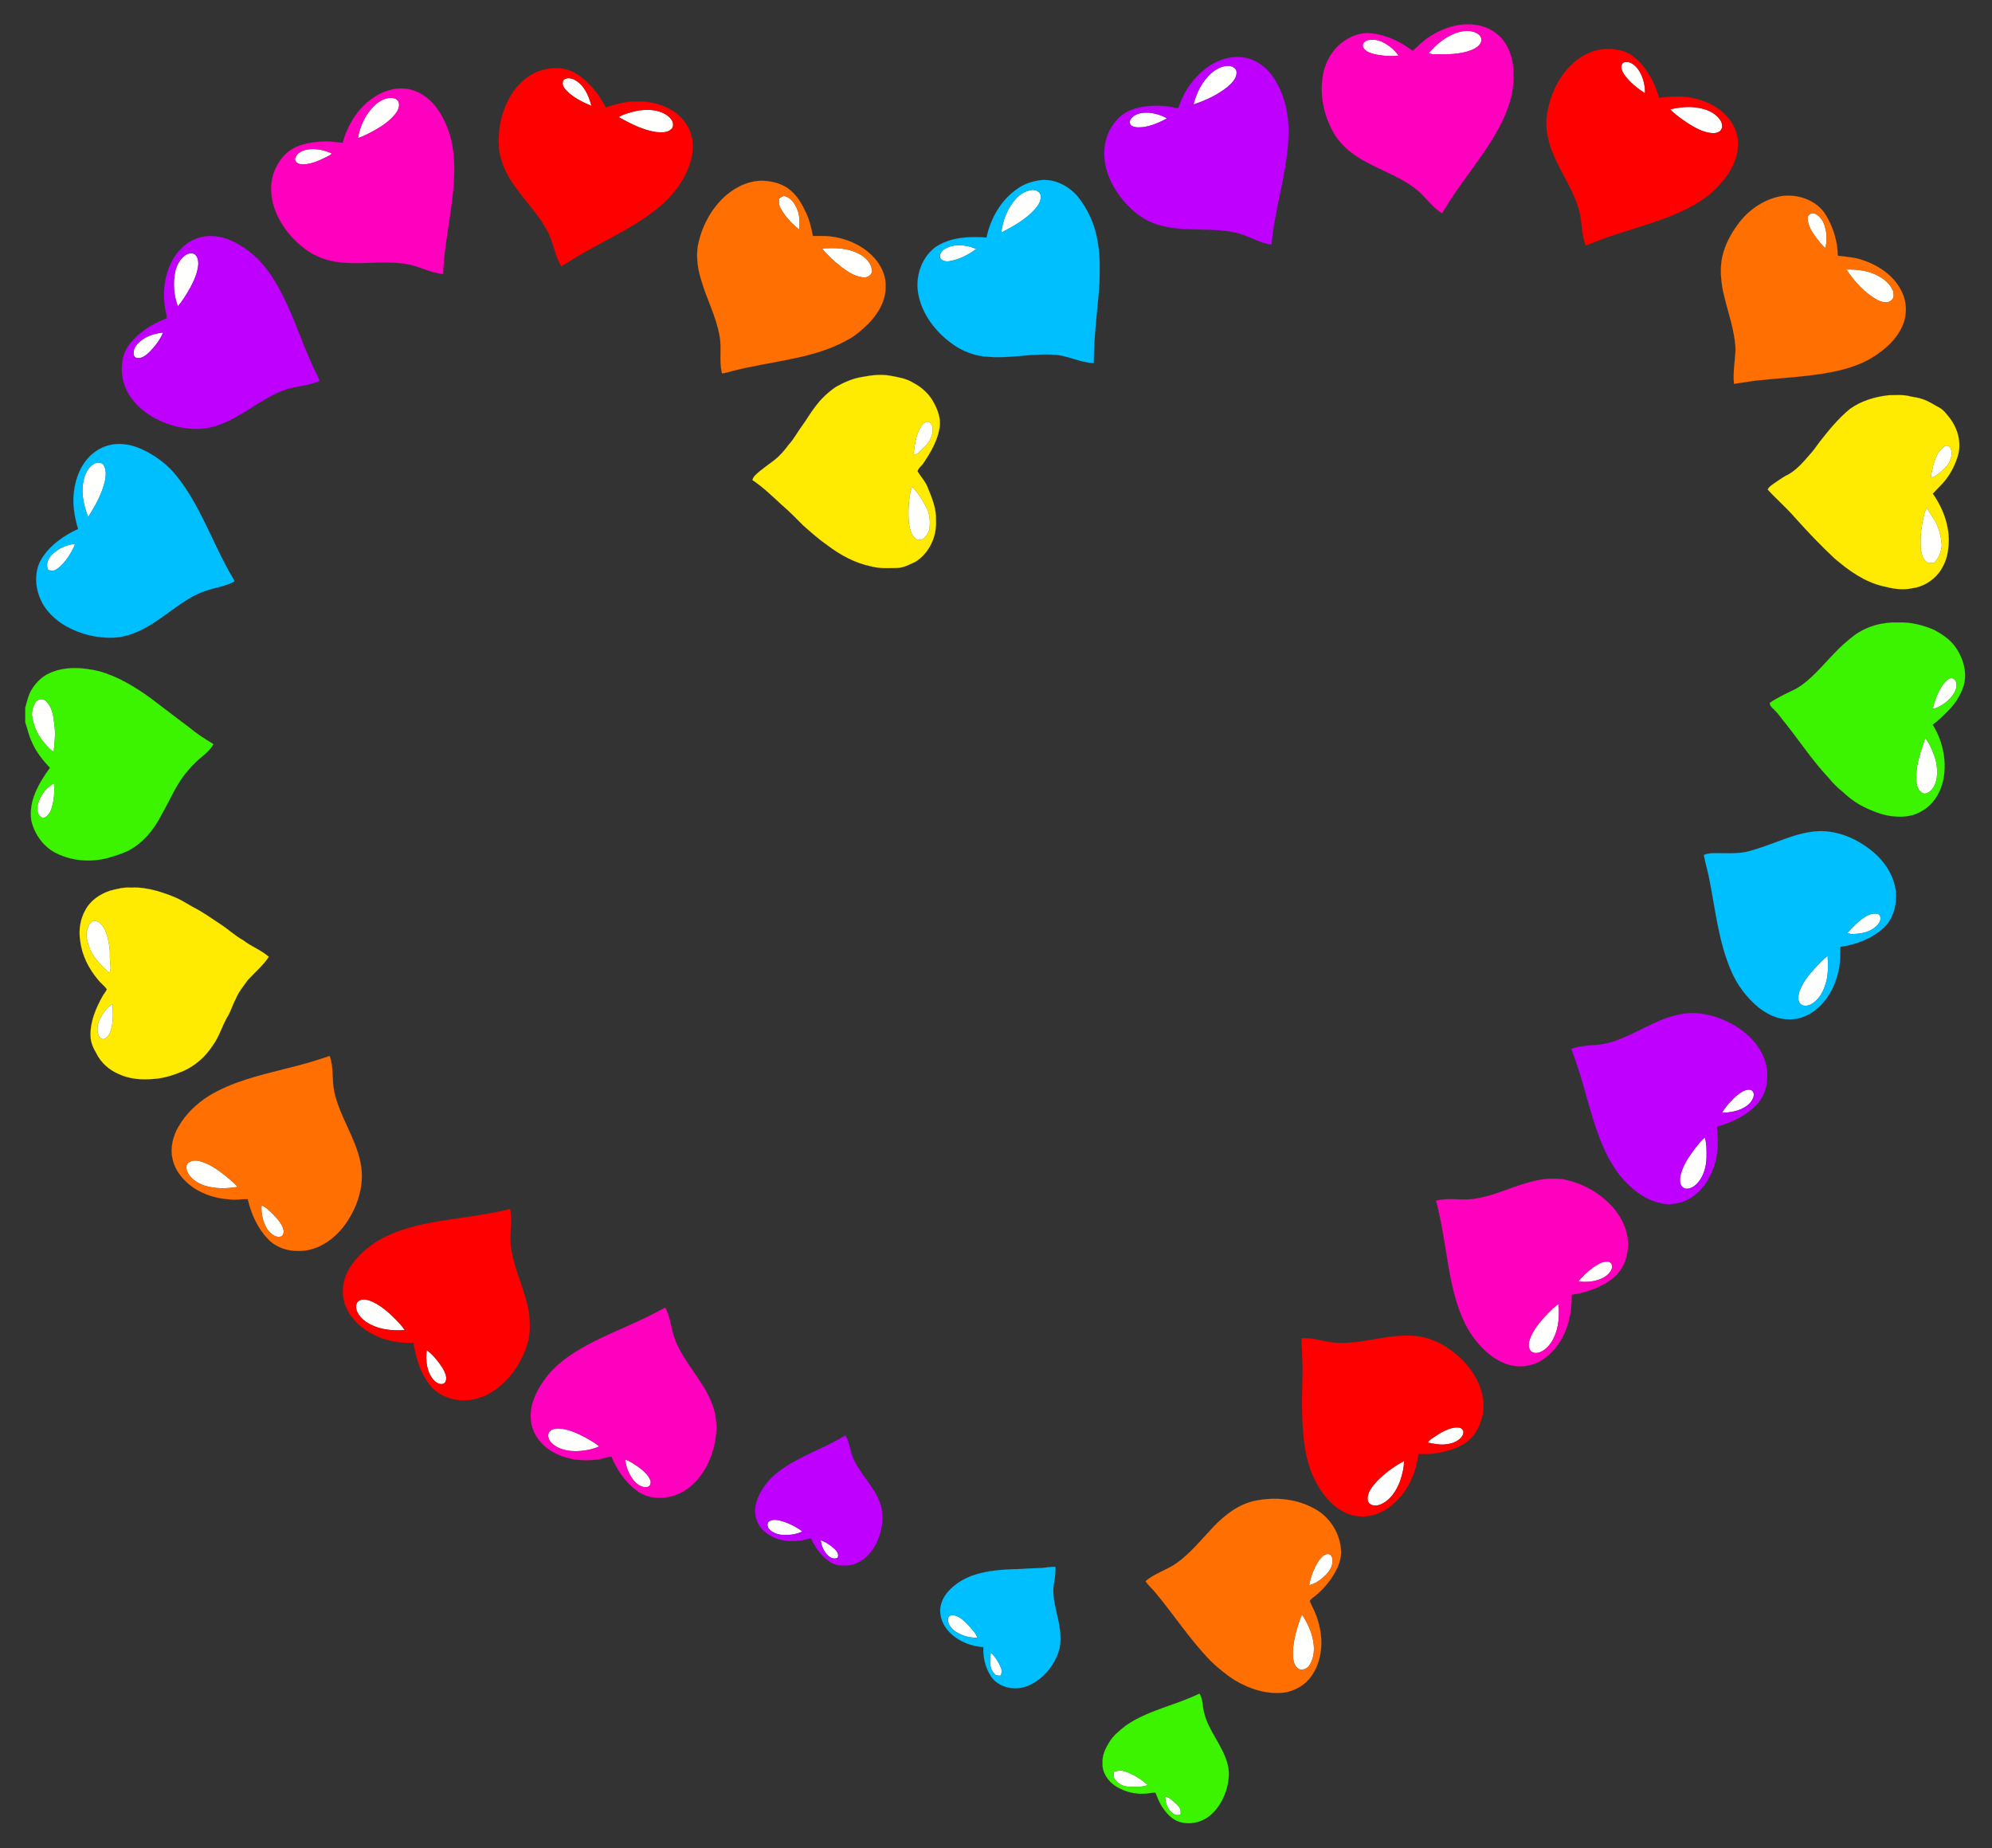 <?xml version="1.0" encoding="utf-8"?>
<!DOCTYPE svg PUBLIC "-//W3C//DTD SVG 1.1//EN" "http://www.w3.org/Graphics/SVG/1.1/DTD/svg11.dtd">
<svg version="1.1" id="Layer_1" xmlns="http://www.w3.org/2000/svg" xmlns:xlink="http://www.w3.org/1999/xlink" x="0px" y="0px"
	 viewBox="-25 -23.19 1970 1827.38" enable-background="new -25 -23.19 1970 1827.38" xml:space="preserve">
<rect x="-25" y="-23.19" width="1970" height="1827.38" fill="#333333" stroke="none"/>
<g>
	<path fill="#FFFFFE" stroke="#FFFFFE" stroke-width="0.094" d="M1412.39,10.38c7.36-3.06,16.44-4.76,23.66-0.46
		c3.02,1.61,5.03,5.41,3.59,8.72c-1.75,4.15-6.08,6.37-10.04,7.95c-11.68,4.33-24.34,4.13-36.6,3.87
		c-1.74,0.03-3.44-0.34-4.97-1.11C1394.62,21.36,1402.84,14.51,1412.39,10.38z"/>
	<path fill="#FFFFFE" stroke="#FFFFFE" stroke-width="0.094" d="M1327.37,16.55c4.83-0.91,10.04-0.61,14.5,1.63
		c6.44,3.06,12.28,7.69,16.25,13.65c-8.12,0.88-16.41,0.3-24.35-1.55c-4.01-1.1-8.62-2.61-10.61-6.59
		C1321.47,20.63,1324.49,17.33,1327.37,16.55z"/>
	<path fill="#FFFFFE" stroke="#FFFFFE" stroke-width="0.094" d="M1579.05,40.27c1.31-2.78,4.89-2.26,7.38-1.82
		c4.62,1.65,8.06,5.54,10.44,9.71c3.45,6.39,5.24,13.67,4.92,20.94c-7.65-5.06-15.09-10.84-20.45-18.38
		C1579.42,47.73,1577.29,43.78,1579.05,40.27z"/>
	<path fill="#FFFFFE" stroke="#FFFFFE" stroke-width="0.094" d="M1172.47,49.49c4.83-4.25,10.93-7.68,17.53-7.59
		c3.49,0.07,7.84,2.18,7.9,6.16c0.43,6.29-4.7,10.99-9.02,14.8c-9.91,7.93-21.65,13.4-33.67,17.26
		C1158.28,68.73,1163.66,57.56,1172.47,49.49z"/>
	<path fill="#FFFFFE" stroke="#FFFFFE" stroke-width="0.094" d="M531.82,56.78c2-3.53,6.95-2.9,10.18-1.71
		c10.32,4.76,15.34,16.05,17.92,26.5c-9.45-4.01-19.14-8.65-25.94-16.58C531.99,62.84,530.74,59.65,531.82,56.78z"/>
	<path fill="#FFFFFE" stroke="#FFFFFE" stroke-width="0.094" d="M344.19,82.2c4.48-4.54,10.27-8.33,16.82-8.64
		c3.21-0.08,7.27,1,8.36,4.45c1.16,4.26-0.98,8.53-3.6,11.77c-5.76,7.08-13.52,12.18-21.43,16.56c-5,2.54-9.89,5.41-15.3,7
		C330.81,101.81,336.07,90.62,344.19,82.2z"/>
	<path fill="#FFFFFE" stroke="#FFFFFE" stroke-width="0.094" d="M1626.7,84.98c11.22-2.79,23.27-3.58,34.42-0.03
		c6,1.86,11.71,5.37,15.24,10.67c1.5,2.61,2.69,5.98,1.12,8.83c-1.63,3.53-6.01,4.26-9.49,4.01c-8.72-0.67-16.5-5.17-23.75-9.73
		C1638.06,94.62,1631.9,90.32,1626.7,84.98z"/>
	<path fill="#FFFFFE" stroke="#FFFFFE" stroke-width="0.094" d="M597.45,88.24c8.72-2.73,18.17-3.76,27.16-1.84
		c5.68,1.43,11.45,4.14,14.76,9.19c1.7,2.71,2.03,6.92-0.66,9.12c-3.98,3.59-9.77,3.12-14.72,2.73
		c-13.35-1.95-25.47-8.36-37.14-14.78C590,90.39,593.81,89.42,597.45,88.24z"/>
	<path fill="#FFFFFE" stroke="#FFFFFE" stroke-width="0.094" d="M1092.98,95.01c2.33-3.91,6.86-5.85,11.2-6.55
		c8.62-1.06,17.51,1.11,25.01,5.41c-7.24,3.98-15.01,7.31-23.21,8.62c-3.78,0.28-7.93,0.82-11.39-1.03
		C1092.21,100.33,1091.67,97.13,1092.98,95.01z"/>
	<path fill="#FFFFFE" stroke="#FFFFFE" stroke-width="0.094" d="M278.43,124.66c8.23-1.38,16.69,0.32,24.27,3.62
		c0.26,1.67-1.64,1.97-2.7,2.7c-7.85,3.98-16.07,8.08-25.03,8.46c-3.47,0.19-8.09-1.32-8.27-5.43
		C267.76,128.51,273.46,125.74,278.43,124.66z"/>
	<path fill="#FFFFFE" stroke="#FFFFFE" stroke-width="0.094" d="M980.02,173.01c3.85-4.39,9.23-7.36,14.99-8.32
		c4-0.66,9.2,1.75,9.33,6.29c0.18,4.58-2.47,8.7-5.28,12.1c-9.13,10.58-21.65,17.33-33.81,23.79
		C966.53,194.5,971.51,182.19,980.02,173.01z"/>
	<path fill="#FFFFFE" stroke="#FFFFFE" stroke-width="0.094" d="M745.36,173.25c1.84-1.36,4.01-3.32,6.48-2.29
		c6.05,1.89,9.6,7.78,11.8,13.36c2.51,6.26,2.16,13.14,1.93,19.74c-7.25-5.93-14-12.81-18.53-21.08
		C745.24,180.05,745.25,176.56,745.36,173.25z"/>
	<path fill="#FFFFFE" stroke="#FFFFFE" stroke-width="0.094" d="M1762.62,192.99c-0.23-3.74,3.9-6.48,7.29-4.9
		c5.85,2.51,9.12,8.83,10.37,14.81c1.64,6.28,1.33,12.86,0.08,19.18c-3.78-2.71-6.39-6.62-9.24-10.22
		C1766.91,206.37,1762.99,200.06,1762.62,192.99z"/>
	<path fill="#FFFFFE" stroke="#FFFFFE" stroke-width="0.094" d="M909.72,222.75c9.35-5.45,21.18-3.84,30.75,0.2
		c-7.76,5.9-16.82,10.47-26.48,12.15c-3.22,0.54-7.52-0.09-9.23-3.21C903.55,228.09,906.64,224.54,909.72,222.75z"/>
	<path fill="#FFFFFE" stroke="#FFFFFE" stroke-width="0.094" d="M787.94,222.53c12.25-0.9,25.28-0.82,36.38,5.17
		c6.43,3.1,12.28,8.94,13.07,16.32c0.46,4.93-5.06,7.92-9.38,7.02c-7.88-1-14.7-5.48-20.89-10.16
		C800.11,235.46,793.48,229.45,787.94,222.53z"/>
	<path fill="#FFFFFE" stroke="#FFFFFE" stroke-width="0.094" d="M159.4,228.45c2.82-1.5,7.11-1.96,9.3,0.85
		c2.03,2.38,2.5,5.68,2.44,8.71c-0.6,8.28-4.05,16.03-7.92,23.26c-3.71,6.38-7.41,12.86-12.34,18.41
		c-4.07-10.95-4.98-23.06-2.59-34.49C149.98,238.64,153.37,231.95,159.4,228.45z"/>
	<path fill="#FFFFFE" stroke="#FFFFFE" stroke-width="0.094" d="M1800.93,243.28c11.22-0.28,22.97,1.16,32.78,6.99
		c5.83,3.19,10.92,8.08,13.51,14.28c0.56,2.78,1.19,6.41-1.12,8.58c-3.41,4.23-9.79,2.61-14.01,0.58
		C1819.12,266.69,1809.04,255.39,1800.93,243.28z"/>
	<path fill="#FFFFFE" stroke="#FFFFFE" stroke-width="0.094" d="M113.97,313.95c6.29-5.06,14.35-7.59,22.32-8.22
		c-3.02,7.24-7.99,13.55-13.41,19.15c-3.38,3.24-7.64,6.82-12.68,5.86c-2.21-0.32-3.26-2.73-3.04-4.75
		C106.85,321.01,110.41,316.95,113.97,313.95z"/>
	<path fill="#FFFFFE" stroke="#FFFFFE" stroke-width="0.094" d="M890.35,394.23c3.64-1.78,6.76,2.51,7.11,5.77
		c0.52,6.99-3.11,13.7-7.88,18.57c-3.05,2.87-5.78,6.34-9.67,8.09c-0.34-0.4-1.03-1.19-1.37-1.58c1.07-8.3,2.13-16.87,6.07-24.39
		C886.04,398.2,887.71,395.58,890.35,394.23z"/>
	<path fill="#FFFFFE" stroke="#FFFFFE" stroke-width="0.094" d="M1898.24,417.98c2.36-1.54,5.4,0.46,6.06,2.95
		c2.11,3.91,0.24,8.28-1.19,12.07c-1.72,4.33-5.37,7.4-8.79,10.36c-2.93,2.39-5.86,5.18-9.77,5.71
		c0.9-7.44,2.7-14.8,5.78-21.65C1891.98,423.6,1894.86,420.37,1898.24,417.98z"/>
	<path fill="#FFFFFE" stroke="#FFFFFE" stroke-width="0.094" d="M69.5,434.64c2.65-0.71,6.18-0.57,7.9,1.88
		c3.02,4.84,2.44,10.93,1.33,16.27c-3.05,12.72-9.51,24.3-16.53,35.22c-4.93-12.4-7.74-26.53-3.67-39.57
		C60.37,442.78,63.83,437.08,69.5,434.64z"/>
	<path fill="#FFFFFE" stroke="#FFFFFE" stroke-width="0.094" d="M873.79,494.01c-0.84-12.03-0.44-24.38,3.04-35.99
		c6.24,6.09,10.87,13.68,14.74,21.43c3.33,6.48,3.29,14.01,2.61,21.08c-1.82,5.01-5.74,11.79-12.14,9.85
		C876.32,507.15,874.76,500.02,873.79,494.01z"/>
	<path fill="#FFFFFE" stroke="#FFFFFE" stroke-width="0.094" d="M1878.3,483.97c0.4-1.79,1.36-3.36,2.33-4.88
		c2.48,4.48,5.51,8.63,8.22,12.97c3.68,7.11,5.68,15.02,6.42,22.96c0.06,6.93-2.9,13.56-7.65,18.53
		c-2.05-0.02-4.11,0.18-6.09-0.22c-4.51-2.59-6-7.81-6.81-12.59C1873.52,508.38,1875.29,495.96,1878.3,483.97z"/>
	<path fill="#FFFFFE" stroke="#FFFFFE" stroke-width="0.094" d="M26.31,525.31c6.02-6.12,14.42-9.9,22.92-10.76
		c-1.65,5.38-4.82,10.12-7.94,14.75c-3.17,4.36-6.92,8.56-11.68,11.18c-2.23,1.33-4.73,0.46-7.05-0.06
		C20.1,535.17,22.39,529.15,26.31,525.31z"/>
	<path fill="#FFFFFE" stroke="#FFFFFE" stroke-width="0.094" d="M1896.98,653c2.37-2.57,5.03-6.25,9.02-5.53
		c2.33,0.8,3.84,3.23,3.8,5.67c0.66,7.58-5.11,13.69-10.47,18.23c-3.93,2.7-8.06,5.76-12.91,6.32
		C1888.5,668.97,1891.66,660.3,1896.98,653z"/>
	<path fill="#FFFFFE" stroke="#FFFFFE" stroke-width="0.094" d="M10.13,671.22c2.05-3.35,7.29-4.28,10.07-1.35
		c6.73,5.98,7.82,15.67,8.62,24.12c1.38,8.72,0,17.49-0.67,26.21c-3.59-1.68-5.95-5.01-8.55-7.86
		C13.06,705.23,8.67,696.22,7.02,686.7C5.79,681.4,7.35,675.77,10.13,671.22z"/>
	<path fill="#FFFFFE" stroke="#FFFFFE" stroke-width="0.094" d="M1878.78,707.03c2.59,1.91,3.83,4.98,5.25,7.78
		c3.79,7.85,6.91,16.33,6.64,25.18c0.29,6.83-1.45,14.29-6.63,19.08c-2.24,1.91-5.91,3.7-8.5,1.47
		c-4.74-3.16-5.52-9.32-5.36-14.55C1869.65,732.47,1874.71,719.68,1878.78,707.03z"/>
	<path fill="#FFFFFE" stroke="#FFFFFE" stroke-width="0.094" d="M13.85,767.75c2.91-6.83,8-12.85,14.59-16.35
		c0.59,7.96,0.19,16.08-2.18,23.75c-0.98,4.17-3.42,8.23-7.31,10.26c-2.56,0.73-4.76-1.44-5.9-3.48
		C10.86,777.4,12.08,772.2,13.85,767.75z"/>
	<path fill="#FFFFFE" stroke="#FFFFFE" stroke-width="0.094" d="M1820.7,882.74c3.48-2.04,7.72-3.35,11.72-2.1
		c3.12,1.38,2.55,5.63,1.33,8.17c-4.34,7.06-12.79,10.35-20.7,11.21c-3.66,0.29-7.64,1.06-11.01-0.76
		C1807.61,893.1,1813.43,886.91,1820.7,882.74z"/>
	<path fill="#FFFFFE" stroke="#FFFFFE" stroke-width="0.094" d="M62.78,891.86c1.32-2.61,4.03-5.07,7.17-4.3
		c3.49,0.87,5.95,3.87,7.79,6.78c3.45,6.34,4.86,13.54,5.72,20.64c0.44,4.7-0.1,9.45,0.59,14.15c0.31,3.17,0.87,6.66-0.86,9.56
		c-6.51-5.46-12.4-11.7-17-18.85c-2.72-4.6-4.13-9.82-5.32-14.98C59.87,900.46,60.92,895.87,62.78,891.86z"/>
	<path fill="#FFFFFE" stroke="#FFFFFE" stroke-width="0.094" d="M1770.49,933.47c3.84-3.98,7.57-8.14,12.01-11.49
		c0.26,9.39,0.98,19.09-2.22,28.11c-2.21,7.49-6.31,14.86-13.04,19.14c-3.47,2.16-8.44,3.35-11.76,0.28
		c-2.8-3.03-2.22-7.65-1.27-11.32C1757.27,948.63,1763.77,940.72,1770.49,933.47z"/>
	<path fill="#FFFFFE" stroke="#FFFFFE" stroke-width="0.094" d="M73.65,984.83c2.96-5.86,6.76-11.76,12.59-15.1
		c0.48,9.57,1.25,19.7-2.71,28.7c-1.29,2.63-3.41,5.51-6.52,5.9c-2.57-0.18-4.23-2.46-4.88-4.75
		C70.64,994.72,71.31,989.31,73.65,984.83z"/>
	<path fill="#FFFFFE" stroke="#FFFFFE" stroke-width="0.094" d="M1692.33,1060.32c3.83-3.01,8.23-6.56,13.43-5.91
		c2.56,0.26,4,3.21,3.68,5.58c-0.64,4.56-3.93,8.29-7.61,10.81c-6.98,4.77-15.61,6.25-23.9,6.37
		C1681.71,1070.78,1686.82,1065.24,1692.33,1060.32z"/>
	<path fill="#FFFFFE" stroke="#FFFFFE" stroke-width="0.094" d="M1651.78,1111.78c2.91-3.52,5.57-7.37,9.3-10.11
		c1.87,6.59,1.68,13.51,1.59,20.29c-0.32,8.64-2.72,17.59-8.45,24.25c-2.83,3.27-6.75,6.09-11.22,6.11
		c-3.41-0.02-6.06-3.07-6.41-6.29c-0.59-4.25,0.51-8.49,1.99-12.43C1641.62,1125.59,1646.61,1118.54,1651.78,1111.78z"/>
	<path fill="#FFFFFE" stroke="#FFFFFE" stroke-width="0.094" d="M161.44,1126.48c3.24-2.59,7.73-2.48,11.52-1.38
		c10.2,2.89,18.9,9.31,26.97,15.97c3.46,3.01,7.14,5.83,10.09,9.39c-10.88,1.86-22.44,2.1-33.04-1.38
		c-7.19-2.54-14.38-7.22-17.22-14.6C159.3,1131.81,158.72,1128.16,161.44,1126.48z"/>
	<path fill="#FFFFFE" stroke="#FFFFFE" stroke-width="0.094" d="M233.68,1168.67c4.44,1.74,7.64,5.42,11.11,8.54
		c4.3,4.63,9.16,9.39,10.58,15.79c0.71,2.64-0.38,6.57-3.55,6.79c-5.24,0.74-9.41-3.45-12.36-7.22
		C235.01,1185.53,233.03,1176.96,233.68,1168.67z"/>
	<path fill="#FFFFFE" stroke="#FFFFFE" stroke-width="0.094" d="M1550.83,1229.86c4.24-2.69,8.8-5.96,14.08-5.49
		c2.88-0.17,4.85,2.97,4.41,5.62c-0.8,4.53-4.48,7.87-8.27,10.08c-7.61,4.18-16.64,4.95-25.13,3.94
		C1540.04,1238.5,1545.33,1233.95,1550.83,1229.86z"/>
	<path fill="#FFFFFE" stroke="#FFFFFE" stroke-width="0.094" d="M329.98,1263.05c4.36-2.66,9.59-0.72,13.87,1.13
		c8.82,4.29,16.25,10.93,23.05,17.91c2.93,3.2,6.14,6.21,8.37,9.98c-11.42,0.84-23.42-0.22-33.76-5.47
		c-5.93-3.04-11.56-7.62-13.88-14.07C326.83,1269.31,326.66,1264.92,329.98,1263.05z"/>
	<path fill="#FFFFFE" stroke="#FFFFFE" stroke-width="0.094" d="M1506.66,1274.65c3.06-2.91,5.91-6.15,9.65-8.22
		c0.98,11.21,0.35,22.97-4.62,33.25c-2.85,6.03-7.38,11.67-13.68,14.27c-3.27,1.23-7.89,1.27-9.83-2.17
		c-2.66-4.3-0.85-9.49,0.87-13.77C1493.19,1289.08,1499.8,1281.59,1506.66,1274.65z"/>
	<path fill="#FFFFFE" stroke="#FFFFFE" stroke-width="0.094" d="M397,1311.84c6.36,4.62,11.31,10.99,15.63,17.5
		c2.38,4.29,5.53,10.03,2.4,14.71c-3.33,3.16-8.18,0.47-10.83-2.25C396.78,1333.9,395.74,1322.13,397,1311.84z"/>
	<path fill="#FFFFFE" stroke="#FFFFFE" stroke-width="0.094" d="M1394.15,1397.16c5.8-3.92,12.08-7.52,19.08-8.68
		c2.81-0.3,6.38-0.58,8.23,2.07c1.66,2.17,0.62,5.07-0.88,7.03c-3.2,4.29-8.51,6.35-13.64,7.16
		c-6.67,1.34-13.46-0.04-19.99-1.47C1388.65,1400.52,1391.57,1398.95,1394.15,1397.16z"/>
	<path fill="#FFFFFE" stroke="#FFFFFE" stroke-width="0.094" d="M517.97,1392.95c2.67-3.76,7.81-3.87,11.96-3.47
		c8.49,1.08,16.42,4.67,23.89,8.69c4.76,2.74,9.71,5.28,13.87,8.94c-8.92,3.83-18.84,5.26-28.5,4.46
		c-7.03-0.82-14.39-3.07-19.26-8.46C517.46,1400.47,516.17,1396.27,517.97,1392.95z"/>
	<path fill="#FFFFFE" stroke="#FFFFFE" stroke-width="0.094" d="M593.19,1420.02c4.51,1.27,8.27,4.19,12.17,6.67
		c5.01,3.56,10.23,7.62,12.66,13.47c1.23,2.69,0.28,6.67-3.07,7.12c-5.36,0.81-10.17-2.88-13.46-6.74
		C596.88,1434.67,594.11,1427.4,593.19,1420.02z"/>
	<path fill="#FFFFFE" stroke="#FFFFFE" stroke-width="0.094" d="M1336.58,1441.57c7.89-7.97,17-14.86,26.95-20.07
		c0.1,6.34-1.58,12.57-3.44,18.6c-2.97,8.43-7.65,16.73-15.16,21.9c-3.47,2.34-7.68,4.21-11.95,3.42
		c-2.56-0.66-5.28-2.5-5.44-5.37C1326.81,1452.73,1332,1446.66,1336.58,1441.57z"/>
	<path fill="#FFFFFE" stroke="#FFFFFE" stroke-width="0.094" d="M735.96,1480.94c3.74-2.12,8.27-1.16,12.2-0.08
		c7.31,2.22,14.26,5.72,20.4,10.28c-6.61,3.35-14.29,3.98-21.57,3.27c-4.5-0.7-9.22-2.58-11.94-6.39
		C733.71,1485.91,733.41,1482.26,735.96,1480.94z"/>
	<path fill="#FFFFFE" stroke="#FFFFFE" stroke-width="0.094" d="M786.64,1499.86c5.21,1.75,9.85,4.96,13.86,8.67
		c2.31,2.14,4.59,5.59,2.8,8.75c-2.93,1.44-6.51,0.32-8.85-1.74C789.93,1511.6,787.34,1505.74,786.64,1499.86z"/>
	<path fill="#FFFFFE" stroke="#FFFFFE" stroke-width="0.094" d="M1279.11,1520.13c2.45-3.21,5.81-7.46,10.37-6.54
		c4.18,1.97,3.53,7.22,2.82,10.98c-1.51,4.85-4.97,8.8-8.74,12.08c-3.97,3.59-8.72,6.38-13.92,7.76
		C1271.27,1535.85,1274.39,1527.46,1279.11,1520.13z"/>
	<path fill="#FFFFFE" stroke="#FFFFFE" stroke-width="0.094" d="M1262.6,1573.23c5.9,8.92,10.49,19.01,11.6,29.75
		c0.75,6.94-0.24,14.32-4.04,20.3c-2.08,3.36-6.52,5.49-10.37,4.1c-3.82-1.96-5.39-6.33-5.9-10.32
		c-0.97-7.59,0.32-15.23,1.86-22.64C1257.64,1587.24,1259.53,1580.01,1262.6,1573.23z"/>
	<path fill="#FFFFFE" stroke="#FFFFFE" stroke-width="0.094" d="M912.48,1577.98c-0.07-3.18,3.68-4.73,6.34-3.85
		c6.02,1.41,10.42,6.19,14.56,10.48c3.1,3.62,6.69,7.09,8.3,11.71c-7.41,0.11-14.96-1.81-21.22-5.82
		C916.27,1587.7,912.23,1583.34,912.48,1577.98z"/>
	<path fill="#FFFFFE" stroke="#FFFFFE" stroke-width="0.094" d="M954.39,1614c0.21-0.99-0.22-2.73,1.33-2.48
		c3.84,4.25,7.1,9.14,9.22,14.48c1.07,2.49,0.71,5.27-0.17,7.77c-2.36,0-5.1,0.17-6.5-2.12
		C953.57,1627.02,953.86,1620.05,954.39,1614z"/>
	<path fill="#FFFFFE" stroke="#FFFFFE" stroke-width="0.094" d="M1076.61,1728.75c3.52-1.05,7.33-1.7,10.87-0.33
		c8.35,2.81,16.12,7.49,22.55,13.49c-5.75,2.3-12.05,1.92-18.11,1.73c-5.78-0.09-11.63-2.85-14.68-7.88
		C1075.7,1733.7,1076.39,1731.06,1076.61,1728.75z"/>
	<path fill="#FFFFFE" stroke="#FFFFFE" stroke-width="0.094" d="M1127.37,1753.1c5.05,1.43,8.81,5.49,12.47,9.05
		c2.57,2.4,3.22,5.92,2.61,9.3c-2.1,0.01-4.43,0.6-6.28-0.66C1130.12,1767.28,1127.14,1759.86,1127.37,1753.1z"/>
	<path fill="#FF00BE" stroke="#FF00BE" stroke-width="0.094" d="M1388.39,13.38c15.03-9.99,34.14-15.64,51.97-10.72
		c10.34,2.83,19.62,9.78,24.68,19.3c5.35,9.37,7.11,20.37,6.71,31.04c0.13,16.49-5.29,32.48-12.75,46.99
		c-10.04,19.81-23.72,37.42-36.54,55.44c-7.64,10.4-14.61,21.26-21.39,32.23c-9.56-5.78-15.71-15.46-24.13-22.58
		c-14.08-11.74-31.59-17.94-47.62-26.41c-14.28-7.06-27.81-17.03-35.78-31.13c-9.42-17.01-13.62-37.19-10.22-56.45
		c2.62-14.79,11.38-28.72,24.72-36.03c7.46-4.48,16.37-6.36,25-5.1c14.27,2,27.67,8.49,39.04,17.21
		C1377.38,22.42,1382.31,17.18,1388.39,13.38 M1412.39,10.38c-9.55,4.13-17.77,10.98-24.36,18.97c1.53,0.77,3.23,1.14,4.97,1.11
		c12.26,0.26,24.92,0.46,36.6-3.87c3.96-1.58,8.29-3.8,10.04-7.95c1.44-3.31-0.57-7.11-3.59-8.72
		C1428.83,5.62,1419.75,7.32,1412.39,10.38 M1327.37,16.55c-2.88,0.78-5.9,4.08-4.21,7.14c1.99,3.98,6.6,5.49,10.61,6.59
		c7.94,1.85,16.23,2.43,24.35,1.55c-3.97-5.96-9.81-10.59-16.25-13.65C1337.41,15.94,1332.2,15.64,1327.37,16.55z"/>
	<path fill="#FF00BE" stroke="#FF00BE" stroke-width="0.094" d="M342.63,74.57c10.32-7.66,23.61-12.06,36.46-9.61
		c10.67,2.15,20.12,8.69,26.69,17.26c7.62,9.76,12.52,21.44,15.56,33.38c4.98,22.5,2.67,45.78-0.46,68.37
		c-2.88,21.21-7,42.33-7.72,63.77c-12.9-1.1-24.29-8.23-37.04-10.02c-19.62-3.07-39.49,0.3-59.19-1.06
		c-13.07-0.55-26.22-4.12-37.13-11.49c-15.09-10.33-27.37-25.17-33.39-42.55c-4.35-12.59-4.63-26.99,1.07-39.21
		c3.78-7.94,9.42-15.34,17.24-19.65c9.22-5.1,19.9-6.52,30.28-7.04c6.32-0.3,12.57,0.88,18.85,1.33
		C318.66,101.09,328.1,84.94,342.63,74.57 M344.19,82.2c-8.12,8.42-13.38,19.61-15.15,31.14c5.41-1.59,10.3-4.46,15.3-7
		c7.91-4.38,15.67-9.48,21.43-16.56c2.62-3.24,4.76-7.51,3.6-11.77c-1.09-3.45-5.15-4.53-8.36-4.45
		C354.46,73.87,348.67,77.66,344.19,82.2 M278.43,124.66c-4.97,1.08-10.67,3.85-11.73,9.35c0.18,4.11,4.8,5.62,8.27,5.43
		c8.96-0.38,17.18-4.48,25.03-8.46c1.06-0.73,2.96-1.03,2.7-2.7C295.12,124.98,286.66,123.28,278.43,124.66z"/>
	<path fill="#FF00BE" stroke="#FF00BE" stroke-width="0.094" d="M1496.77,1143.7c7.73-1.65,15.75-1.67,23.58-0.83
		c18.61,3.39,36.08,12.97,48.9,26.89c9.9,10.86,16.69,25.36,15.59,40.31c-0.49,11.22-5.07,22.63-13.84,29.91
		c-11.74,9.8-26.76,14.86-41.71,17.08c0.37,16.88-3.17,34.27-12.85,48.37c-5.48,8.07-12.86,15.09-21.87,19.05
		c-10.07,4.51-22.06,4.56-32.18,0.17c-13.89-5.66-24.51-17.01-32.88-29.13c-8.7-13.46-13.73-28.9-17.58-44.34
		c-6.76-28.8-8.95-58.5-16.73-87.08c12.12-3.18,24.74-0.05,37.04-1.7C1454.59,1159.28,1474.65,1147.75,1496.77,1143.7
		 M1550.83,1229.86c-5.5,4.09-10.79,8.64-14.91,14.15c8.49,1.01,17.52,0.24,25.13-3.94
		c3.79-2.21,7.47-5.55,8.27-10.08c0.44-2.65-1.53-5.79-4.41-5.62C1559.63,1223.9,1555.07,1227.17,1550.83,1229.86
		 M1506.66,1274.65c-6.86,6.94-13.47,14.43-17.61,23.36c-1.72,4.28-3.53,9.47-0.87,13.77
		c1.94,3.44,6.56,3.4,9.83,2.17c6.3-2.6,10.83-8.24,13.68-14.27c4.97-10.28,5.6-22.04,4.62-33.25
		C1512.57,1268.5,1509.72,1271.74,1506.66,1274.65z"/>
	<path fill="#FF00BE" stroke="#FF00BE" stroke-width="0.094" d="M618.37,1277.4c4.94-2.35,9.6-5.22,14.55-7.56
		c5.5,10.29,5.74,22.34,10.16,33.04c9.34,22.76,28.23,40.2,36.6,63.46c6.87,18.78,3.69,39.91-4.66,57.68
		c-6.98,14.83-19.4,28.05-35.64,32.34c-11.27,2.84-24.14,2.04-33.79-4.96c-11.9-8.43-20.38-20.99-25.93-34.31
		c-3.98,0.5-7.8,1.79-11.75,2.49c-17.51,3.04-36.57,0.26-51.21-10.28c-9.06-6.63-15.66-16.93-16.63-28.24
		c-1.47-14.42,5.02-28.28,13.25-39.71c10.67-15.17,26.42-25.78,42.49-34.53C576.12,1295.87,597.78,1287.76,618.37,1277.4
		 M517.97,1392.95c-1.8,3.32-0.51,7.52,1.96,10.16c4.87,5.39,12.23,7.64,19.26,8.46c9.66,0.8,19.58-0.63,28.5-4.46
		c-4.16-3.66-9.11-6.2-13.87-8.94c-7.47-4.02-15.4-7.61-23.89-8.69C525.78,1389.08,520.64,1389.19,517.97,1392.95
		 M593.19,1420.02c0.92,7.38,3.69,14.65,8.3,20.52c3.29,3.86,8.1,7.55,13.46,6.74c3.35-0.45,4.3-4.43,3.07-7.12
		c-2.43-5.85-7.65-9.91-12.66-13.47C601.46,1424.21,597.7,1421.29,593.19,1420.02z"/>
	<path fill="#FE0000" stroke="#FE0000" stroke-width="0.094" d="M1546.18,29.23c10.44-4.66,22.58-5.14,33.51-1.96
		c8.03,2.29,14.49,8.01,19.78,14.26c7.55,9.39,13.25,20.41,16.15,32.13c17.47-2.85,36.2-1.89,52.06,6.65
		c8.68,4.54,16.45,11.27,21.15,19.97c6.01,10.46,6.28,23.55,2.2,34.75c-4.8,13.21-14.22,24.15-24.58,33.39
		c-13.01,10.71-28.45,17.91-44.09,23.88c-24.8,9.39-50.75,15.51-75.21,25.81c-1.35,0.33-2.64,1.51-4.03,1.05
		c-4.54-11.04-3.25-23.38-6.51-34.75c-4.94-17.79-15.47-33.21-23.11-49.85c-5.94-12.61-10.19-26.47-8.99-40.55
		c1.5-15.76,7.24-31.18,16.58-43.98C1527.66,41.28,1536.02,33.56,1546.18,29.23 M1579.05,40.27c-1.76,3.51,0.37,7.46,2.29,10.45
		c5.36,7.54,12.8,13.32,20.45,18.38c0.32-7.27-1.47-14.55-4.92-20.94c-2.38-4.17-5.82-8.06-10.44-9.71
		C1583.94,38.01,1580.36,37.49,1579.05,40.27 M1626.7,84.98c5.2,5.34,11.36,9.64,17.54,13.75
		c7.25,4.56,15.03,9.06,23.75,9.73c3.48,0.25,7.86-0.48,9.49-4.01c1.57-2.85,0.38-6.22-1.12-8.83c-3.53-5.3-9.24-8.81-15.24-10.67
		C1649.97,81.4,1637.92,82.19,1626.7,84.98z"/>
	<path fill="#FE0000" stroke="#FE0000" stroke-width="0.094" d="M511.73,45.95c10.6-2.75,22.57-2.59,32.18,3.18
		c13.26,7.86,23.17,20.43,30.18,33.97c9.37-3.01,18.95-6.04,28.92-5.87c14.21-0.69,28.96,2.73,40.48,11.33
		c8.63,6.5,14.95,16.33,16.18,27.17c2.01,14-3.19,27.91-10.25,39.78c-8.13,14.04-20.42,25.1-33.53,34.41
		c-19.95,14.12-42.14,24.57-63.32,36.64c-7.7,4.14-14.83,9.22-22.4,13.55c-6.24-9.99-7.58-22.02-12.66-32.53
		c-7.76-16.06-20.43-28.91-30.86-43.18c-8.83-11.54-16.09-24.8-17.96-39.4c-1.84-19.02,2.06-38.83,12.32-55.08
		C488.08,58.74,498.8,49.46,511.73,45.95 M531.82,56.78c-1.08,2.87,0.17,6.06,2.16,8.21c6.8,7.93,16.49,12.57,25.94,16.58
		c-2.58-10.45-7.6-21.74-17.92-26.5C538.77,53.88,533.82,53.25,531.82,56.78 M597.45,88.24c-3.64,1.18-7.45,2.15-10.6,4.42
		c11.67,6.42,23.79,12.83,37.14,14.78c4.95,0.39,10.74,0.86,14.72-2.73c2.69-2.2,2.36-6.41,0.66-9.12
		c-3.31-5.05-9.08-7.76-14.76-9.19C615.62,84.48,606.17,85.51,597.45,88.24z"/>
	<path fill="#FE0000" stroke="#FE0000" stroke-width="0.094" d="M400.88,1185.93c26.14-4.89,52.76-7.1,78.58-13.62
		c2.45,12.77-1.14,25.72,0.97,38.5c3.25,23.11,15.21,44.01,18.06,67.21c0.64,9.19,0.88,18.67-1.93,27.56
		c-5.54,18.35-16.92,35.21-32.79,46.14c-12.03,8.24-27.49,12.14-41.78,8.23c-8.14-1.99-15.84-6.22-21.14-12.82
		c-10.08-11.94-14.39-27.47-16.96-42.57c-17.15,0.93-34.71-3.7-48.76-13.7c-7.76-5.61-14.41-13.04-18.04-21.98
		c-4.58-10.91-3.83-23.74,1.53-34.24c6.32-12.66,17.18-22.46,28.85-30.14C363.7,1194.56,382.34,1189.49,400.88,1185.93
		 M329.98,1263.05c-3.32,1.87-3.15,6.26-2.35,9.48c2.32,6.45,7.95,11.03,13.88,14.07c10.34,5.25,22.34,6.31,33.76,5.47
		c-2.23-3.77-5.44-6.78-8.37-9.98c-6.8-6.98-14.23-13.62-23.05-17.91C339.57,1262.33,334.34,1260.39,329.98,1263.05
		 M397,1311.84c-1.26,10.29-0.22,22.06,7.2,29.96c2.65,2.72,7.5,5.41,10.83,2.25c3.13-4.68-0.02-10.42-2.4-14.71
		C408.31,1322.83,403.36,1316.46,397,1311.84z"/>
	<path fill="#FE0000" stroke="#FE0000" stroke-width="0.094" d="M1300.01,1304.73c25.47,0.68,50.15-9.71,75.7-6.7
		c16.58,1.65,31.56,10.5,43.53,21.72c11.35,10.79,20.25,24.87,22.41,40.6c1.8,12.11-1.56,24.73-8.57,34.69
		c-5.43,7.64-14.04,12.26-22.73,15.22c-10.38,3.34-21.38,4.98-32.28,4.17c-1.75,6.76-2.55,13.79-5.28,20.29
		c-5.87,15.78-17.06,30.22-32.49,37.54c-11.32,5.45-25.1,5.5-36.26-0.35c-13.99-7.35-23.68-20.78-30.21-34.84
		c-9.33-20.66-10.55-43.75-11.1-66.07c-0.34-14.68,0.61-29.33,0.51-44c-0.49-8.94-0.75-17.88-1.09-26.82
		C1275.02,1299.19,1287.18,1304.98,1300.01,1304.73 M1394.15,1397.16c-2.58,1.79-5.5,3.36-7.2,6.11
		c6.53,1.43,13.32,2.81,19.99,1.47c5.13-0.81,10.44-2.87,13.64-7.16c1.5-1.96,2.54-4.86,0.88-7.03
		c-1.85-2.65-5.42-2.37-8.23-2.07C1406.23,1389.64,1399.95,1393.24,1394.15,1397.16 M1336.58,1441.57
		c-4.58,5.09-9.77,11.16-9.04,18.48c0.16,2.87,2.88,4.71,5.44,5.37c4.27,0.79,8.48-1.08,11.95-3.42
		c7.51-5.17,12.19-13.47,15.16-21.9c1.86-6.03,3.54-12.26,3.44-18.6C1353.58,1426.71,1344.47,1433.6,1336.58,1441.57z"/>
	<path fill="#BF00FE" stroke="#BF00FE" stroke-width="0.094" d="M1167.46,44.49c9.29-7.03,20.79-11.77,32.6-11.2
		c13.3,0.04,25.5,7.99,33.12,18.55c11.55,16.2,16.35,36.45,16.09,56.16c-0.46,37.59-13.66,73.47-16.86,110.74
		c-11.02-1.7-20.72-7.57-31.27-10.81c-26.44-7.5-54.71-0.75-81.03-8.98c-15.44-4.64-28.16-15.63-37.72-28.32
		c-9.04-12.3-15.51-27.15-15.24-42.63c-0.29-14.24,6.42-28.43,17.47-37.37c10.95-8.11,25.21-9.73,38.45-9.13
		c5.41,0.01,10.68,1.37,16,2.18c1.48,0.43,1.65-1.59,2.18-2.48C1146.2,66.78,1155.34,53.78,1167.46,44.49 M1172.47,49.49
		c-8.81,8.07-14.19,19.24-17.26,30.63c12.02-3.86,23.76-9.33,33.67-17.26c4.32-3.81,9.45-8.51,9.02-14.8
		c-0.06-3.98-4.41-6.09-7.9-6.16C1183.4,41.81,1177.3,45.24,1172.47,49.49 M1092.98,95.01c-1.31,2.12-0.77,5.32,1.61,6.45
		c3.46,1.85,7.61,1.31,11.39,1.03c8.2-1.31,15.97-4.64,23.21-8.62c-7.5-4.3-16.39-6.47-25.01-5.41
		C1099.84,89.16,1095.31,91.1,1092.98,95.01z"/>
	<path fill="#BF00FE" stroke="#BF00FE" stroke-width="0.094" d="M168.85,212.87c11.07-4.4,23.77-3.05,34.48,1.78
		c9.76,4.22,18.47,10.58,26.16,17.86c10.94,10.93,19.12,24.3,25.9,38.11c12.76,25.71,20.97,53.41,34.1,78.95
		c0.61,1.25,1.06,2.59,1.48,3.93c-11.75,5.13-24.96,4.93-36.82,9.7c-22.53,8.96-40.73,26.28-63.77,34.15
		c-17.43,6.12-36.84,3.81-53.69-3.04c-14.89-6.02-28.71-16.38-36.08-30.94c-5.33-10.22-6.42-22.37-3.74-33.52
		c2.69-10.22,10.2-18.28,18.29-24.68c7.4-5.82,15.85-10.09,24.56-13.58c0.54-3.29-1.04-6.57-1.43-9.83
		c-2.62-16.44-0.59-34.04,7.86-48.59C151.29,224.24,159.11,216.56,168.85,212.87 M159.4,228.45c-6.03,3.5-9.42,10.19-11.11,16.74
		c-2.39,11.43-1.48,23.54,2.59,34.49c4.93-5.55,8.63-12.03,12.34-18.41c3.87-7.23,7.32-14.98,7.92-23.26
		c0.06-3.03-0.41-6.33-2.44-8.71C166.51,226.49,162.22,226.95,159.4,228.45 M113.97,313.95c-3.56,3-7.12,7.06-6.81,12.04
		c-0.22,2.02,0.83,4.43,3.04,4.75c5.04,0.96,9.3-2.62,12.68-5.86c5.42-5.6,10.39-11.91,13.41-19.15
		C128.32,306.36,120.26,308.89,113.97,313.95z"/>
	<path fill="#BF00FE" stroke="#BF00FE" stroke-width="0.094" d="M1624.13,983.14c9.55-3.31,19.74-5.23,29.88-4.37
		c14.7,1.42,28.91,6.86,41.14,15.08c12.81,8.85,23.65,21.77,26.71,37.37c2.41,12.93,0.02,27.55-9.2,37.43
		c-10.45,11.46-25.1,18-39.73,22.3c1.11,10.93,1.54,22.15-1.1,32.91c-3.31,14.09-10.82,27.7-22.81,36.17
		c-9.28,6.61-21.36,9.05-32.45,6.37c-15.64-3.61-28.51-14.34-38.73-26.27c-11.97-14.81-19.4-32.65-25.32-50.58
		c-8.17-25.06-13.88-50.9-23.51-75.47c11.52-4.62,24.35-2.67,36.21-5.89C1586.02,1002.79,1603.91,990.1,1624.13,983.14
		 M1692.33,1060.32c-5.51,4.92-10.62,10.46-14.4,16.85c8.29-0.12,16.92-1.6,23.9-6.37
		c3.68-2.52,6.97-6.25,7.61-10.81c0.32-2.37-1.12-5.32-3.68-5.58
		C1700.56,1053.76,1696.16,1057.31,1692.33,1060.32 M1651.78,1111.78c-5.17,6.76-10.16,13.81-13.2,21.82
		c-1.48,3.94-2.58,8.18-1.99,12.43c0.35,3.22,3,6.27,6.41,6.29c4.47-0.02,8.39-2.84,11.22-6.11
		c5.73-6.66,8.13-15.61,8.45-24.25c0.09-6.78,0.28-13.7-1.59-20.29C1657.35,1104.41,1654.69,1108.26,1651.78,1111.78z
		"/>
	<path fill="#BF00FE" stroke="#BF00FE" stroke-width="0.094" d="M749.03,1429.07c19.36-13.38,42.13-20.51,62.03-32.93
		c4.3,7.31,4.5,16.12,8.14,23.71c7.27,15.7,21.03,27.71,26.47,44.37c3.57,10.95,2.12,22.99-1.87,33.63
		c-3.75,9.87-10.37,19.2-20.08,23.91c-5.68,3.1-12.34,3.48-18.67,2.9c-6.72-0.75-12.34-5.12-16.88-9.84
		c-4.78-4.9-8.26-10.87-11.27-16.96c-9.28,2.66-19.16,3.93-28.68,1.81c-8.59-1.95-16.97-6.44-21.97-13.87
		c-4.61-6.9-5.52-15.82-3.09-23.67C727.3,1448.35,737.29,1437.05,749.03,1429.07 M735.96,1480.94
		c-2.55,1.32-2.25,4.97-0.91,7.08c2.72,3.81,7.44,5.69,11.94,6.39c7.28,0.71,14.96,0.08,21.57-3.27
		c-6.14-4.56-13.09-8.06-20.4-10.28C744.23,1479.78,739.7,1478.82,735.96,1480.94 M786.64,1499.86
		c0.7,5.88,3.29,11.74,7.81,15.68c2.34,2.06,5.92,3.18,8.85,1.74c1.79-3.16-0.49-6.61-2.8-8.75
		C796.49,1504.82,791.85,1501.61,786.64,1499.86z"/>
	<path fill="#00BFFE" stroke="#00BFFE" stroke-width="0.094" d="M981.37,163.37c6.88-4.98,15.23-7.47,23.58-8.49
		c13.51-1.05,26.55,5.78,35.37,15.69c10.93,13.3,18.04,29.65,20.39,46.7c2.46,13.1,1.74,26.47,1.62,39.72
		c-1.9,26.25-5.7,52.41-5.66,78.77c-13.98-0.33-26.62-8-40.62-8.29c-21.1-1.22-42.02,3.84-63.11,2.2
		c-13.61-0.53-26.9-5.67-37.67-13.94c-15.21-11.38-27.63-27.47-31.71-46.29c-3.94-17.19,1.89-36.88,16.03-47.83
		c14.73-10.4,33.67-11.11,51.04-9.88C954.7,192.69,965.02,174.42,981.37,163.37 M980.02,173.01c-8.51,9.18-13.49,21.49-14.77,33.86
		c12.16-6.46,24.68-13.21,33.81-23.79c2.81-3.4,5.46-7.52,5.28-12.1c-0.13-4.54-5.33-6.95-9.33-6.29
		C989.25,165.65,983.87,168.62,980.02,173.01 M909.72,222.75c-3.08,1.79-6.17,5.34-4.96,9.14c1.71,3.12,6.01,3.75,9.23,3.21
		c9.66-1.68,18.72-6.25,26.48-12.15C930.9,218.91,919.07,217.3,909.72,222.75z"/>
	<path fill="#00BFFE" stroke="#00BFFE" stroke-width="0.094" d="M68.79,423.76c8.26-6.27,19.02-8.93,29.27-7.6
		c8.13,0.81,15.85,3.92,22.98,7.8c10.45,5.68,20.11,13.1,27.6,22.39c22.55,27.33,34.22,61.25,50.98,92.02
		c2.21,4.56,5.27,8.65,7.29,13.3c-8.15,4.59-17.55,5.86-26.35,8.71c-18.6,5.36-33.19,18.69-48.96,29.23
		c-12.93,9.03-27.58,16.74-43.61,17.71c-16.38,0.79-32.92-3.19-47.26-11.1c-10.97-6.26-20.79-15.37-25.78-27.17
		c-5.7-12.91-6.02-29.01,2.07-41.01c8.37-12.82,21.51-21.83,35.23-28.14c-3.47-11.94-5.81-24.46-4.1-36.92
		C49.93,448.06,56.35,432.83,68.79,423.76 M69.5,434.64c-5.67,2.44-9.13,8.14-10.97,13.8c-4.07,13.04-1.26,27.17,3.67,39.57
		c7.02-10.92,13.48-22.5,16.53-35.22c1.11-5.34,1.69-11.43-1.33-16.27C75.68,434.07,72.15,433.93,69.5,434.64 M26.31,525.31
		c-3.92,3.84-6.21,9.86-3.75,15.11c2.32,0.52,4.82,1.39,7.05,0.06c4.76-2.62,8.51-6.82,11.68-11.18c3.12-4.63,6.29-9.37,7.94-14.75
		C40.73,515.41,32.33,519.19,26.31,525.31z"/>
	<path fill="#00BFFE" stroke="#00BFFE" stroke-width="0.094" d="M1707.68,817.65c22.17-6.09,42.95-17.95,66.33-18.96
		c19.45-0.45,38.25,7.98,53.02,20.25c12.81,10.63,22.5,26.08,23.13,43.05c0.08,11.62-3.44,23.91-12.08,32.08
		c-11.72,10.83-27.31,16.75-42.93,18.98c-0.8,6.64,0.04,13.39-1.19,19.99c-2.44,14.38-8.7,28.42-19.2,38.71
		c-8.13,7.94-19.23,13.51-30.8,12.93c-11.09,0.21-21.39-5.15-29.96-11.75c-11.8-9.84-21.24-22.49-27.18-36.66
		c-12.11-28.26-15.23-59.13-21.13-89.03c-1.48-8.45-4.2-16.63-5.66-25.08c6.05-2.39,12.63-1.51,18.97-1.63
		C1688.62,820.71,1698.44,820.71,1707.68,817.65 M1820.7,882.74c-7.27,4.17-13.09,10.36-18.66,16.52
		c3.37,1.82,7.35,1.05,11.01,0.76c7.91-0.86,16.36-4.15,20.7-11.21c1.22-2.54,1.79-6.79-1.33-8.17
		C1828.42,879.39,1824.18,880.7,1820.7,882.74 M1770.49,933.47c-6.72,7.25-13.22,15.16-16.28,24.72
		c-0.95,3.67-1.53,8.29,1.27,11.32c3.32,3.07,8.29,1.88,11.76-0.28c6.73-4.28,10.83-11.65,13.04-19.14
		c3.2-9.02,2.48-18.72,2.22-28.11C1778.06,925.33,1774.33,929.49,1770.49,933.47z"/>
	<path fill="#00BFFE" stroke="#00BFFE" stroke-width="0.094" d="M1005.03,1527.32c4.56-0.54,9.12-1.13,13.73-1.18
		c0.08,5.17-0.33,10.34-1.3,15.43c-2.04,9.61,0.21,19.38,2.17,28.81c2.81,11.66,5.47,23.8,3.33,35.8
		c-4.13,16.76-16.38,31.85-32.67,38.07c-12.22,4.65-28.04,1.19-35.44-10.07c-5.39-8.44-7.82-18.69-7.33-28.65
		c-11.41-0.87-22.83-4.92-31.37-12.69c-6.6-5.69-11.08-14.04-11.36-22.82c0-6.7,2.7-13.18,6.94-18.29
		c8.27-9.94,20.21-16.28,32.67-19.24c13.58-3.49,27.69-3.88,41.64-4.23C992.35,1527.6,998.69,1527.64,1005.03,1527.32
		 M912.48,1577.98c-0.25,5.36,3.79,9.72,7.98,12.52c6.26,4.01,13.81,5.93,21.22,5.82c-1.61-4.62-5.2-8.09-8.3-11.71
		c-4.14-4.29-8.54-9.07-14.56-10.48C916.16,1573.25,912.41,1574.8,912.48,1577.98 M954.39,1614c-0.53,6.05-0.82,13.02,3.88,17.65
		c1.4,2.29,4.14,2.12,6.5,2.12c0.88-2.5,1.24-5.28,0.17-7.77c-2.12-5.34-5.38-10.23-9.22-14.48
		C954.17,1611.27,954.6,1613.01,954.39,1614z"/>
	<path fill="#FF6F01" stroke="#FF6F01" stroke-width="0.094" d="M693.02,170.05c10.44-8.97,23.97-15.26,37.98-14.4
		c9.22,0.64,18.8,3.24,25.84,9.52c6.99,5.68,11.4,13.79,15.19,21.82c3.52,7.3,5.21,15.29,6.88,23.17
		c5.34,0.11,10.68-0.14,16.02,0.27c15.68,1.7,31.19,7.95,42.52,19.12c8.07,7.94,13.8,18.92,13.36,30.45
		c0.38,14.37-7.69,27.44-17.48,37.34c-6.22,5.87-12.65,11.73-20.32,15.65c-16.59,9.31-35.08,14.54-53.61,18.37
		c-19.9,4.27-40.08,7.15-59.8,12.23c-3.48,0.95-6.92,2.07-10.51,2.45c-3.28-12.27,0-25.12-2.54-37.48
		c-3.36-19.14-12.84-36.4-18.12-54.98c-3.37-10.58-4.92-21.81-3.42-32.86C668.6,201.44,678.17,183.03,693.02,170.05 M745.36,173.25
		c-0.11,3.31-0.12,6.8,1.68,9.73c4.53,8.27,11.28,15.15,18.53,21.08c0.23-6.6,0.58-13.48-1.93-19.74
		c-2.2-5.58-5.75-11.47-11.8-13.36C749.37,169.93,747.2,171.89,745.36,173.25 M787.94,222.53c5.54,6.92,12.17,12.93,19.18,18.35
		c6.19,4.68,13.01,9.16,20.89,10.16c4.32,0.9,9.84-2.09,9.38-7.02c-0.79-7.38-6.64-13.22-13.07-16.32
		C813.22,221.71,800.19,221.63,787.94,222.53z"/>
	<path fill="#FF6F01" stroke="#FF6F01" stroke-width="0.094" d="M1735.69,170.91c16.92-2.8,36.39,3.75,45.3,19.08
		c7.06,11.93,11.32,25.77,11.47,39.67c8.68,1.09,17.57,1.62,25.83,4.79c15.75,5.42,30.78,15.95,37.77,31.51
		c5.84,12.17,4.7,27.17-2.5,38.53c-6.65,11.74-17.65,20.18-28.99,27.07c-19.34,10.82-41.61,14.39-63.33,16.87
		c-13.86,1.65-27.81,2.44-41.69,3.95c-9.98,0.67-19.8,2.64-29.7,3.93c-1.05-11.11,0.88-22.2,1.57-33.27
		c-0.61-20.46-8.54-39.63-12.63-59.46c-2-10.94-2.9-22.26-0.44-33.2c2.59-11.3,8.07-21.81,14.93-31.09
		C1703.27,185.09,1718.57,174.31,1735.69,170.91 M1762.62,192.99c0.37,7.07,4.29,13.38,8.5,18.87c2.85,3.6,5.46,7.51,9.24,10.22
		c1.25-6.32,1.56-12.9-0.08-19.18c-1.25-5.98-4.52-12.3-10.37-14.81C1766.52,186.51,1762.39,189.25,1762.62,192.99
		 M1800.93,243.28c8.11,12.11,18.19,23.41,31.16,30.43c4.22,2.03,10.6,3.65,14.01-0.58c2.31-2.17,1.68-5.8,1.12-8.58
		c-2.59-6.2-7.68-11.09-13.51-14.28C1823.9,244.44,1812.15,243,1800.93,243.28z"/>
	<path fill="#FF6F01" stroke="#FF6F01" stroke-width="0.094" d="M255.89,1033.98c15.22-3.6,30.3-7.82,45.07-12.97
		c4.23,11.15,2.12,23.4,4.49,34.93c5.2,24.73,21.1,45.69,26.05,70.49c4.71,22.54-3.41,46.07-17.25,63.89
		c-10.6,13.42-26.68,23.87-44.26,23.46c-11,0.21-22.31-3.7-29.97-11.77c-10.3-10.83-16.68-24.92-19.94-39.38
		c-5.71-0.42-11.4,1.01-17.1,0.24c-13.05-0.71-26.12-4.48-37-11.86c-9.68-6.81-17.96-16.55-20.35-28.42
		c-2.5-10.92,0.5-22.41,6.03-31.93c7.17-12.35,17.81-22.52,29.83-30.12C204.22,1046.71,230.39,1040.5,255.89,1033.98
		 M161.44,1126.48c-2.72,1.68-2.14,5.33-1.68,8c2.84,7.38,10.03,12.06,17.22,14.6c10.6,3.48,22.16,3.24,33.04,1.38
		c-2.95-3.56-6.63-6.38-10.09-9.39c-8.07-6.66-16.77-13.08-26.97-15.97C169.17,1124,164.68,1123.89,161.44,1126.48
		 M233.68,1168.67c-0.65,8.29,1.33,16.86,5.78,23.9c2.95,3.77,7.12,7.96,12.36,7.22c3.17-0.22,4.26-4.15,3.55-6.79
		c-1.42-6.4-6.28-11.16-10.58-15.79C241.32,1174.09,238.12,1170.41,233.68,1168.67z"/>
	<path fill="#FF6F01" stroke="#FF6F01" stroke-width="0.094" d="M1215.75,1460.92c20.14-4.2,42.16-2.14,60.17,8.31
		c13.94,7.87,23.59,22.79,25.11,38.72c0.85,6.39-0.7,12.92-3.28,18.77c-4.9,10.68-12.43,20.06-21.4,27.61
		c-2.05,1.88-4.87,3.17-6.21,5.66c3.1,6.67,6.69,13.2,8.48,20.42c5.44,17.88,4.15,38.7-6.99,54.19
		c-5.77,8.13-14.84,13.33-24.44,15.53c-17.9,2.93-36.01-2.9-51.27-12.03c-8.38-5.43-16.17-11.75-23.36-18.66
		c-20.46-20.89-36.34-45.61-55.03-67.99c-3.05-3.84-6.99-6.92-9.6-11.09c9.2-8.02,21.44-11.09,31.23-18.23
		c13.84-10,24.42-23.58,36.16-35.8C1186.41,1474.73,1199.77,1464.41,1215.75,1460.92 M1279.11,1520.13
		c-4.72,7.33-7.84,15.72-9.47,24.28c5.2-1.38,9.95-4.17,13.92-7.76c3.77-3.28,7.23-7.23,8.74-12.08
		c0.71-3.76,1.36-9.01-2.82-10.98C1284.92,1512.67,1281.56,1516.92,1279.11,1520.13 M1262.6,1573.23
		c-3.07,6.78-4.96,14.01-6.85,21.19c-1.54,7.41-2.83,15.05-1.86,22.64c0.51,3.99,2.08,8.36,5.9,10.32
		c3.85,1.39,8.29-0.74,10.37-4.1c3.8-5.98,4.79-13.36,4.04-20.3C1273.09,1592.24,1268.5,1582.15,1262.6,1573.23z"/>
	<path fill="#FFEA01" stroke="#FFEA01" stroke-width="0.094" d="M827.95,349.54c9.05-1.77,18.41-2.82,27.56-1.18
		c7.83,1.45,15.98,2.73,22.83,7.09c8.53,4.49,15.99,11.35,20.37,20.02c3.69,6.9,6.53,14.62,5.7,22.57
		c-1.65,13.67-8.82,25.8-16.39,37c-1.71,2.69-5.13,4.74-5.59,7.92c3.24,5.24,7.62,9.8,9.9,15.63c4.2,10.32,8.8,21.02,8.26,32.41
		c1.11,16.03-6.51,32.69-20.24,41.3c-5.87,2.65-11.75,6.06-18.37,6.13c-8.42,0.09-17.02,0.73-25.24-1.54
		c-16.03-3.22-30.7-11.24-43.63-21.05c-8.39-5.78-15.97-12.62-23.62-19.32c-6.82-6.85-13.54-13.84-20.93-20.09
		c-9.48-8.65-18.65-17.78-29.4-24.87c0.71-3.82,4.23-6.03,6.85-8.53c4.88-3.79,9.78-7.56,14.78-11.19
		c5.6-4.42,10.25-9.9,14.47-15.62c5.08-5.45,8.38-12.19,12.84-18.11c4.71-6.34,8.48-13.33,13.45-19.49
		c5.5-7.48,12.4-13.89,20.03-19.15C809.78,354.84,818.57,350.94,827.95,349.54 M890.35,394.23c-2.64,1.35-4.31,3.97-5.74,6.46
		c-3.94,7.52-5,16.09-6.07,24.39c0.34,0.39,1.03,1.18,1.37,1.58c3.89-1.75,6.62-5.22,9.67-8.09c4.77-4.87,8.4-11.58,7.88-18.57
		C897.11,396.74,893.99,392.45,890.35,394.23 M873.79,494.01c0.97,6.01,2.53,13.14,8.25,16.37c6.4,1.94,10.32-4.84,12.14-9.85
		c0.68-7.07,0.72-14.6-2.61-21.08c-3.87-7.75-8.5-15.34-14.74-21.43C873.35,469.63,872.95,481.98,873.79,494.01z"/>
	<path fill="#FFEA01" stroke="#FFEA01" stroke-width="0.094" d="M1804.33,381.35c11.23-8.19,24.97-12.19,38.65-13.71
		c7.27-0.02,14.74-0.81,21.82,1.3c3.82,0.75,7.75,1.12,11.42,2.57c6.05,1.84,11.25,5.53,16.79,8.46
		c4.27,2.25,7.03,6.37,10.02,10.02c8.47,10.91,12.37,26.03,7.62,39.32c-3.02,9.45-8.02,18.32-14.69,25.67
		c-3.11,3.4-6.47,6.54-9.53,9.98c11.14,15.86,18.01,35.59,15.15,55.07c-0.89,8.43-4.11,16.64-9.25,23.38
		c-6.49,8.1-16.12,13.89-26.49,15.1c-9.5,2.1-19.31,0.36-28.57-2.03c-18.38-4.27-34.09-15.56-48.15-27.67
		c-13.77-12.87-26.73-26.55-39.3-40.56c-8.3-9.62-18.05-17.91-26.56-27.28c0.95-2.71,3.62-4.2,5.8-5.85
		c3.78-2.5,7.45-5.21,11.39-7.49c10.12-4.59,17.48-13.31,24.59-21.55c3.6-3.85,6.45-8.29,9.66-12.46
		C1783.7,402.11,1793.01,390.68,1804.33,381.35 M1898.24,417.98c-3.38,2.39-6.26,5.62-7.91,9.44c-3.08,6.85-4.88,14.21-5.78,21.65
		c3.91-0.53,6.84-3.32,9.77-5.71c3.42-2.96,7.07-6.03,8.79-10.36c1.43-3.79,3.3-8.16,1.19-12.07
		C1903.64,418.44,1900.6,416.44,1898.24,417.98 M1878.3,483.97c-3.01,11.99-4.78,24.41-3.58,36.77
		c0.81,4.78,2.3,10,6.81,12.59c1.98,0.4,4.04,0.2,6.09,0.22c4.75-4.97,7.71-11.6,7.65-18.53c-0.74-7.94-2.74-15.85-6.42-22.96
		c-2.71-4.34-5.74-8.49-8.22-12.97C1879.66,480.61,1878.7,482.18,1878.3,483.97z"/>
	<path fill="#FFEA01" stroke="#FFEA01" stroke-width="0.094" d="M83.46,857.69c7.02-1.89,14.2-3.72,21.55-3.17
		c8.58-0.5,17.08,1.13,25.34,3.3c8.57,2.67,17.19,5.47,25.03,9.91c3.42,1.82,6.67,3.92,10.07,5.79
		c9.75,4.94,18.66,11.33,27.77,17.34c7.62,4.94,14.25,11.29,22.24,15.69c7.95,6.25,17.76,9.63,25.35,16.41
		c-5.73,8.69-13.83,15.39-20.81,23.01c-4.4,6.04-9.21,11.9-12.01,18.92c-3.18,5.7-4.74,12.17-8.3,17.68
		c-5.15,9.1-7.99,19.42-14.25,27.93c-7.1,11.02-17.24,20.14-29.28,25.42c-9.27,3.91-19,7.14-29.11,7.77
		c-11.79,1.13-24.13,0.22-34.94-4.98c-9.25-3.94-17.24-11.07-21.71-20.12c-3.16-5.34-5.82-11.23-5.86-17.55
		c-0.39-14.1,5.35-27.49,12.15-39.55c1.22-2.24,3.17-4.08,3.98-6.51c-2.55-3.59-6.28-6.12-8.92-9.64
		c-9.06-10.89-15.85-24.11-17.4-38.32c-1.69-10.37-0.06-21.43,5.23-30.58C64.49,867.18,73.76,861.05,83.46,857.69 M62.78,891.86
		c-1.86,4.01-2.91,8.6-1.91,13c1.19,5.16,2.6,10.38,5.32,14.98c4.6,7.15,10.49,13.39,17,18.85c1.73-2.9,1.17-6.39,0.86-9.56
		c-0.69-4.7-0.15-9.45-0.59-14.15c-0.86-7.1-2.27-14.3-5.72-20.64c-1.84-2.91-4.3-5.91-7.79-6.78
		C66.81,886.79,64.1,889.25,62.78,891.86 M73.65,984.83c-2.34,4.48-3.01,9.89-1.52,14.75c0.65,2.29,2.31,4.57,4.88,4.75
		c3.11-0.39,5.23-3.27,6.52-5.9c3.96-9,3.19-19.13,2.71-28.7C80.41,973.07,76.61,978.97,73.65,984.83z"/>
	<path fill="#3CF400" stroke="#3CF400" stroke-width="0.094" d="M1808.4,605.42c12.43-9.28,28.19-13.58,43.6-13.09
		c12.5-0.48,24.92,2.58,36.3,7.61c8,4.48,16.01,9.75,21.09,17.59c7.62,11.13,11.57,25.77,7.07,38.88
		c-3.11,8.47-7.97,16.36-14.39,22.72c-4.97,5.06-9.94,10.18-15.78,14.24c10.54,17.01,14.81,38.28,9.73,57.81
		c-3.05,10.99-9.71,21.47-19.78,27.2c-8.25,5.48-18.61,6.66-28.26,5.68c-9.19-0.75-17.97-3.96-26.31-7.73
		c-8.81-3.93-16.83-9.49-23.8-16.13c-5.42-4.27-10.34-9.14-14.65-14.53c-15.53-16.38-27.9-35.37-41.94-52.96
		c-3.89-4.48-6.97-9.63-11.3-13.71c-1.92-2.16-5.03-3.97-4.61-7.27c8.09-5.47,16.97-9.53,25.75-13.74
		c15.03-8.79,25.82-22.79,37.86-35.03C1794.87,616.5,1801.53,610.82,1808.4,605.42 M1896.98,653
		c-5.32,7.3-8.48,15.97-10.56,24.69c4.85-0.56,8.98-3.62,12.91-6.32c5.36-4.54,11.13-10.65,10.47-18.23
		c0.04-2.44-1.47-4.87-3.8-5.67C1902.01,646.75,1899.35,650.43,1896.98,653 M1878.78,707.03
		c-4.07,12.65-9.13,25.44-8.6,38.96c-0.16,5.23,0.62,11.39,5.36,14.55c2.59,2.23,6.26,0.44,8.5-1.47
		c5.18-4.79,6.92-12.25,6.63-19.08c0.27-8.85-2.85-17.33-6.64-25.18C1882.61,712.01,1881.37,708.94,1878.78,707.03z"/>
	<path fill="#3CF400" stroke="#3CF400" stroke-width="0.094" d="M24.16,642.41c15.16-6.88,32.59-5.66,48.42-1.96
		c18.78,5.11,35.61,15.39,51.28,26.66c12.98,9.71,25.7,19.75,38.75,29.35c7.24,6.17,15.32,11.22,23.42,16.16
		c-2.67,5.23-7.35,9-11.7,12.78c-6.62,5.33-12.35,11.68-17.56,18.37c-8.78,11.77-14.4,25.42-21.71,38.07
		c-7.44,14.92-18.53,28.67-33.6,36.36c-6.71,3.19-13.89,5.27-21.02,7.31c-17.29,4.25-36.19,2.42-51.92-6.14
		C16.99,812.77,8.85,800.86,5.96,788c-2.87-19.28,7.62-36.98,18.45-51.96c-7.33-7.79-14.13-16.3-18.2-26.3
		C3.3,703.83,2.3,697.27,0,691.15v-14.58c1.57-5.47,2.77-11.13,5.4-16.22C9.65,652.66,16.03,645.98,24.16,642.41 M10.13,671.22
		C7.35,675.77,5.79,681.4,7.02,686.7c1.65,9.52,6.04,18.53,12.58,25.64c2.6,2.85,4.96,6.18,8.55,7.86
		c0.67-8.72,2.05-17.49,0.67-26.21c-0.8-8.45-1.89-18.14-8.62-24.12C17.42,666.94,12.18,667.87,10.13,671.22 M13.85,767.75
		c-1.77,4.45-2.99,9.65-0.8,14.18c1.14,2.04,3.34,4.21,5.9,3.48c3.89-2.03,6.33-6.09,7.31-10.26c2.37-7.67,2.77-15.79,2.18-23.75
		C21.85,754.9,16.76,760.92,13.85,767.75z"/>
	<path fill="#3CF400" stroke="#3CF400" stroke-width="0.094" d="M1088.25,1683.27c22.01-15.39,49.13-20.05,72.96-31.74
		c3.61,5.66,2.88,12.65,4.6,18.91c4.45,18.5,18.7,32.77,23.3,51.22c2.2,8.82,0.95,18.11-1.87,26.64
		c-3.24,9.37-8.54,18.31-16.47,24.44c-10.61,8.31-27.58,9.93-38.08,0.57
		c-6.29-5.48-10.74-12.85-13.63-20.61c-0.53-1.12-0.68-2.45-1.58-3.28c-3.53-0.07-6.97,0.92-10.48,1.03
		c-9.85,0.63-19.84-2.01-28.23-7.16c-7.85-4.94-13.98-13.72-13.39-23.29c-0.44-7.31,2.76-14.11,6.52-20.15
		C1075.83,1693.01,1082.18,1688.09,1088.25,1683.27 M1076.61,1728.75c-0.22,2.31-0.91,4.95,0.63,7.01
		c3.05,5.03,8.9,7.79,14.68,7.88c6.06,0.19,12.36,0.57,18.11-1.73c-6.43-6-14.2-10.68-22.55-13.49
		C1083.94,1727.05,1080.13,1727.7,1076.61,1728.75 M1127.37,1753.1c-0.23,6.76,2.75,14.18,8.8,17.69
		c1.85,1.26,4.18,0.67,6.28,0.66c0.61-3.38-0.04-6.9-2.61-9.3C1136.18,1758.59,1132.42,1754.53,1127.37,1753.1z
		"/>
</g>
</svg>
